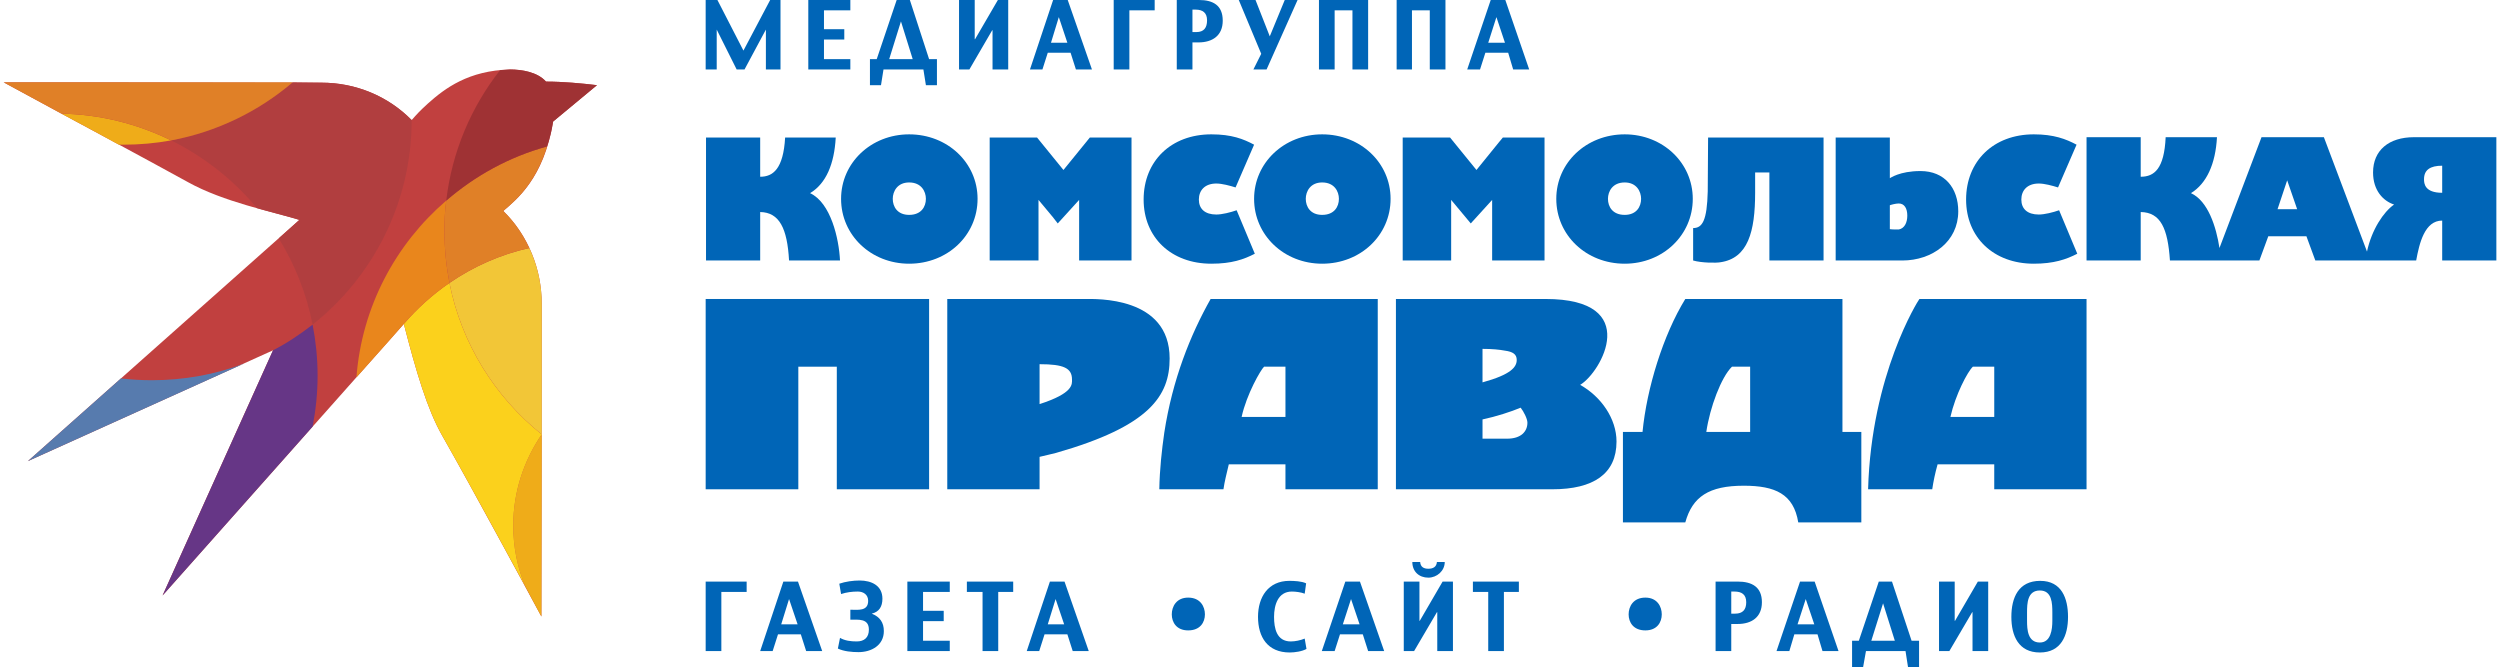 <?xml version="1.0" encoding="UTF-8"?> <!-- Creator: CorelDRAW 2019 (64-Bit) --> <svg xmlns="http://www.w3.org/2000/svg" xmlns:xlink="http://www.w3.org/1999/xlink" xmlns:xodm="http://www.corel.com/coreldraw/odm/2003" xml:space="preserve" width="386px" height="103px" style="shape-rendering:geometricPrecision; text-rendering:geometricPrecision; image-rendering:optimizeQuality; fill-rule:evenodd; clip-rule:evenodd" viewBox="0 0 69.95 18.72"> <defs> <style type="text/css"> <![CDATA[ .fil7 {fill:#FBD11C} .fil9 {fill:#F2C637} .fil5 {fill:#EFAC19} .fil8 {fill:#E9861C} .fil10 {fill:#E08027} .fil2 {fill:#C1403F} .fil6 {fill:#B13E3F} .fil11 {fill:#9F3234} .fil3 {fill:#577BAE} .fil4 {fill:#663686} .fil0 {fill:#0065B7} .fil1 {fill:#0065B7;fill-rule:nonzero} ]]> </style> </defs> <g id="Слой_x0020_1">  <g id="_166256523888"> <path class="fil0" d="M20.85 16.61l0 -0.29 -1.15 0 0 1.95 0.44 0 0 -1.66 0.71 0zm2.12 1.66l-0.68 -1.95 -0.41 0 -0.65 1.95 0.35 0 0.15 -0.47 0.64 0 0.15 0.47 0.45 0zm-0.69 -0.75l-0.46 0 0.22 -0.71 0.24 0.71zm2.42 0.19c0,-0.24 -0.11,-0.4 -0.34,-0.49 0.21,-0.05 0.3,-0.2 0.3,-0.42 0,-0.37 -0.31,-0.51 -0.64,-0.51 -0.18,0 -0.4,0.03 -0.57,0.09l0.05 0.29c0.15,-0.05 0.31,-0.07 0.47,-0.07 0.16,0 0.29,0.09 0.29,0.26 0,0.3 -0.29,0.25 -0.5,0.25l0 0.28c0.23,0 0.52,-0.04 0.52,0.28 0,0.22 -0.13,0.33 -0.34,0.33 -0.17,0 -0.33,-0.02 -0.47,-0.1l-0.06 0.3c0.17,0.08 0.39,0.1 0.58,0.1 0.36,0 0.71,-0.19 0.71,-0.59zm1.85 0.56l0 -0.29 -0.75 0 0 -0.55 0.58 0 0 -0.29 -0.58 0 0 -0.53 0.75 0 0 -0.29 -1.19 0 0 1.95 1.19 0zm1.78 -1.66l0 -0.29 -1.3 0 0 0.29 0.44 0 0 1.66 0.44 0 0 -1.66 0.42 0zm2.12 1.66l-0.68 -1.95 -0.41 0 -0.65 1.95 0.35 0 0.15 -0.47 0.64 0 0.15 0.47 0.45 0zm-0.69 -0.75l-0.46 0 0.22 -0.71 0.24 0.71z"></path> <path class="fil0" d="M36.56 18.21l-0.05 -0.29c-0.12,0.05 -0.27,0.08 -0.39,0.08 -0.4,0 -0.47,-0.37 -0.47,-0.69 0,-0.33 0.11,-0.71 0.5,-0.71 0.11,0 0.26,0.02 0.36,0.06l0.04 -0.29c-0.12,-0.06 -0.33,-0.07 -0.47,-0.07 -0.59,0 -0.88,0.45 -0.88,1.01 0,0.57 0.27,1 0.89,1 0.14,0 0.35,-0.03 0.47,-0.1zm2.18 0.06l-0.68 -1.95 -0.41 0 -0.66 1.95 0.36 0 0.15 -0.47 0.64 0 0.15 0.47 0.45 0zm-0.69 -0.75l-0.47 0 0.23 -0.71 0.24 0.71zm2.39 -1.75l-0.22 0c-0.01,0.14 -0.11,0.19 -0.24,0.19 -0.13,0 -0.22,-0.05 -0.23,-0.19l-0.22 0c0,0.27 0.19,0.44 0.45,0.44 0.24,0 0.46,-0.19 0.46,-0.44zm0.23 2.5l0 -1.95 -0.29 0 -0.64 1.1 -0.01 0 0 -1.1 -0.44 0 0 1.95 0.29 0 0.64 -1.09 0.01 0 0 1.09 0.44 0zm1.85 -1.66l0 -0.29 -1.29 0 0 0.29 0.43 0 0 1.66 0.44 0 0 -1.66 0.42 0z"></path> <path class="fil0" d="M49.34 16.9c0,-0.43 -0.28,-0.58 -0.68,-0.58l-0.62 0 0 1.95 0.44 0 0 -0.76 0.18 0c0.39,0 0.68,-0.19 0.68,-0.61zm-0.44 0c0,0.21 -0.1,0.32 -0.31,0.32l-0.11 0 0 -0.62 0.09 0c0.2,0 0.33,0.08 0.33,0.3zm2.59 1.37l-0.67 -1.95 -0.41 0 -0.66 1.95 0.36 0 0.14 -0.47 0.65 0 0.14 0.47 0.45 0zm-0.68 -0.75l-0.47 0 0.23 -0.71 0.24 0.71zm2.94 1.2l0 -0.74 -0.21 0 -0.55 -1.66 -0.37 0 -0.56 1.66 -0.19 0 0 0.74 0.31 0 0.08 -0.45 1.11 0 0.07 0.45 0.31 0zm-0.68 -0.74l-0.66 0 0.33 -1.05 0.33 1.05zm2.62 0.29l0 -1.95 -0.29 0 -0.64 1.1 -0.01 0 0 -1.1 -0.44 0 0 1.95 0.29 0 0.64 -1.09 0.01 0 0 1.09 0.44 0zm1.45 0.04c0.6,0 0.79,-0.48 0.79,-1 0,-0.52 -0.18,-1.01 -0.78,-1.01 -0.61,0 -0.81,0.47 -0.81,1.01 0,0.53 0.2,1 0.8,1zm0.35 -0.89c0,0.24 -0.04,0.61 -0.35,0.61 -0.34,0 -0.36,-0.36 -0.36,-0.61l0 -0.23c0,-0.26 0.01,-0.62 0.36,-0.62 0.34,0 0.35,0.36 0.35,0.62l0 0.23z"></path> <path class="fil0" d="M21.8 1.95l0 -1.95 -0.29 0 -0.75 1.42 -0.73 -1.42 -0.33 0 0 1.95 0.31 0 0 -1.12 0.56 1.12 0.22 0 0.6 -1.12 0 1.12 0.41 0zm1.96 0l0 -0.29 -0.74 0 0 -0.55 0.57 0 0 -0.29 -0.57 0 0 -0.53 0.74 0 0 -0.29 -1.18 0 0 1.95 1.18 0zm2.43 0.44l0 -0.73 -0.22 0 -0.54 -1.66 -0.37 0 -0.56 1.66 -0.19 0 0 0.73 0.31 0 0.07 -0.44 1.12 0 0.07 0.44 0.31 0zm-0.68 -0.73l-0.66 0 0.33 -1.06 0.33 1.06zm2.68 0.29l0 -1.95 -0.29 0 -0.64 1.1 -0.01 0 0 -1.1 -0.44 0 0 1.95 0.29 0 0.64 -1.1 0.01 0 0 1.1 0.44 0zm2.35 0l-0.68 -1.95 -0.41 0 -0.65 1.95 0.35 0 0.15 -0.47 0.64 0 0.15 0.47 0.45 0zm-0.69 -0.75l-0.46 0 0.22 -0.72 0.24 0.72zm2.45 -0.91l0 -0.29 -1.15 0 0 1.95 0.44 0 0 -1.66 0.71 0zm1.91 0.29c0,-0.43 -0.27,-0.58 -0.67,-0.58l-0.62 0 0 1.95 0.44 0 0 -0.76 0.17 0c0.39,0 0.68,-0.19 0.68,-0.61zm-0.44 -0.01c0,0.21 -0.09,0.33 -0.3,0.33l-0.11 0 0 -0.63 0.09 0c0.2,0 0.32,0.09 0.32,0.3zm2.54 -0.57l-0.36 0 -0.42 1.02 -0.4 -1.02 -0.47 0 0.63 1.51 -0.22 0.44 0.37 0 0.87 -1.95zm1.98 1.95l0 -1.95 -1.38 0 0 1.95 0.44 0 0 -1.66 0.5 0 0 1.66 0.44 0zm2.17 0l0 -1.95 -1.37 0 0 1.95 0.43 0 0 -1.66 0.5 0 0 1.66 0.44 0zm2.35 0l-0.67 -1.95 -0.41 0 -0.66 1.95 0.36 0 0.15 -0.47 0.64 0 0.14 0.47 0.45 0zm-0.68 -0.75l-0.47 0 0.23 -0.72 0.24 0.72z"></path> <path class="fil1" d="M68.43 5.41c-0.49,0 -0.51,-0.26 -0.51,-0.38 0,-0.26 0.17,-0.38 0.51,-0.38l0 0.76zm-4.62 0.46l0.27 -0.81 0.28 0.81 -0.55 0zm3.83 -2.02c-0.71,0 -1.15,0.37 -1.15,0.99 0,0.5 0.28,0.8 0.59,0.9 -0.3,0.21 -0.63,0.71 -0.76,1.32l-1.21 -3.21 -1.75 0 -1.18 3.11c-0.09,-0.59 -0.32,-1.32 -0.8,-1.54 0.44,-0.27 0.69,-0.82 0.73,-1.57l-1.44 0c-0.04,0.89 -0.32,1.11 -0.7,1.11l0 -1.11 -1.52 0 0 3.46 1.52 0 0 -1.36c0.56,0.01 0.76,0.46 0.82,1.36l2.51 0 0.25 -0.68 1.07 0 0.25 0.68 2.83 0c0.09,-0.49 0.24,-1.12 0.73,-1.12l0 1.12 1.52 0 0 -3.46 -2.31 0z"></path> <path class="fil0" d="M45.49 5.12l0 0c0.33,0 0.46,0.25 0.46,0.46 0,0.22 -0.13,0.45 -0.46,0.45 -0.34,0 -0.47,-0.23 -0.47,-0.45 0,-0.21 0.13,-0.46 0.47,-0.46zm0 2.28c1.07,0 1.91,-0.8 1.91,-1.82 0,-1.01 -0.84,-1.81 -1.91,-1.81 -1.08,0 -1.92,0.8 -1.92,1.81 0,1.02 0.84,1.82 1.92,1.82z"></path> <path class="fil0" d="M29.04 5.61l0.4 0.48 0.14 0.18 0.6 -0.66 0 1.7 1.47 0 0 -3.45 -1.17 0 -0.74 0.91c-0.38,-0.47 -0.2,-0.25 -0.74,-0.91l-1.33 0 0 3.45 1.37 0 0 -1.7z"></path> <path class="fil0" d="M52.93 6.43l0 -0.67c0.02,-0.01 0.16,-0.05 0.25,-0.05 0.16,0 0.24,0.14 0.24,0.34 0,0.2 -0.08,0.36 -0.24,0.39 -0.08,0 -0.2,0 -0.25,-0.01zm0.35 0.88c0.84,0 1.57,-0.53 1.57,-1.38 0,-0.65 -0.38,-1.13 -1.06,-1.13 -0.59,0 -0.85,0.2 -0.86,0.2l0 -1.14 -1.52 0 0 3.45 1.87 0z"></path> <path class="fil0" d="M49.01 12.12l-1.23 0c0.1,-0.69 0.42,-1.54 0.72,-1.83l0.51 0 0 1.83zm2.59 -3.73l-4.41 0c-0.62,1.01 -1.08,2.5 -1.2,3.73l-0.55 0 0 2.54 1.75 0c0.2,-0.72 0.66,-1.03 1.64,-1.03 0.88,0 1.4,0.23 1.53,1.03l1.77 0 0 -2.54 -0.53 0 0 -3.73z"></path> <path class="fil0" d="M48.17 7.36c0.78,-0.11 0.98,-0.86 0.98,-1.95l0 -0.57 0.4 0 0 2.47 1.52 0 0 -3.45 -3.24 0 -0.01 1.51c-0.02,0.82 -0.15,1.03 -0.41,1.03l0 0.91c0.24,0.07 0.65,0.07 0.76,0.05z"></path> <path class="fil0" d="M40.62 5.61l0.55 0.66 0.6 -0.66 0 1.7 1.47 0 0 -3.45 -1.17 0c-0.09,0.11 0.02,-0.03 -0.74,0.91l-0.74 -0.91 -1.33 0 0 3.45 1.36 0 0 -1.7z"></path> <path class="fil0" d="M42.19 12.31l-0.69 0 0 -0.54c0.38,-0.08 0.81,-0.22 1.07,-0.33 0.08,0.1 0.19,0.31 0.19,0.42 0,0.25 -0.18,0.45 -0.57,0.45zm-0.69 -2.52l0 0c0.27,0 0.47,0.02 0.63,0.05 0.22,0.03 0.33,0.1 0.33,0.26 0,0.2 -0.16,0.41 -0.96,0.63l0 -0.94zm2.74 1.01c0.59,-0.35 1.76,-2.41 -0.97,-2.41l-4.2 0 0 5.34 4.39 0c1.15,0 1.8,-0.43 1.8,-1.34 0,-0.64 -0.43,-1.26 -1.02,-1.59z"></path> <path class="fil0" d="M29.98 10.65c0,-0.32 -0.23,-0.43 -0.91,-0.43l0 1.12c0.96,-0.31 0.91,-0.56 0.91,-0.69zm2.74 -0.59c0,-1.75 -2.07,-1.67 -2.38,-1.67l-3.86 0 0 5.34 2.59 0 0 -0.91c0.16,-0.04 0.31,-0.07 0.46,-0.11 2.63,-0.75 3.19,-1.6 3.19,-2.65z"></path> <path class="fil0" d="M57.11 6.02c-0.32,0 -0.49,-0.16 -0.49,-0.42 0,-0.26 0.17,-0.45 0.49,-0.45 0.16,0 0.38,0.06 0.54,0.11l0.52 -1.2c-0.3,-0.16 -0.64,-0.29 -1.2,-0.29 -1.13,0 -1.9,0.75 -1.9,1.83 0,1.06 0.77,1.8 1.9,1.8 0.56,0 0.91,-0.12 1.22,-0.28l-0.51 -1.22c-0.17,0.06 -0.41,0.12 -0.57,0.12z"></path> <path class="fil0" d="M55.86 10.29l0 1.41 -1.23 0c0.14,-0.62 0.48,-1.27 0.63,-1.41l0.6 0zm-2.1 -1.9c-0.04,0.05 -1.35,2.12 -1.44,5.34l1.8 0c0.03,-0.21 0.08,-0.45 0.15,-0.7l1.59 0 0 0.7 2.59 0 0 -5.34 -4.69 0z"></path> <path class="fil0" d="M35.97 11.7l-1.23 0c0.14,-0.64 0.54,-1.33 0.63,-1.41l0.6 0 0 1.41zm-2.1 -3.31c-0.57,1.01 -1.07,2.26 -1.3,3.75 -0.07,0.49 -0.13,1.03 -0.14,1.59l1.8 0c0.03,-0.21 0.09,-0.45 0.15,-0.7l1.59 0 0 0.7 2.59 0 0 -5.34 -4.69 0z"></path> <polygon class="fil0" points="19.7,8.39 19.7,13.73 22.3,13.73 22.3,10.29 23.38,10.29 23.38,13.73 25.97,13.73 25.97,8.39 "></polygon> <path class="fil0" d="M25.41 5.12l0 0c0.34,0 0.47,0.25 0.47,0.46 0,0.22 -0.13,0.45 -0.47,0.45 -0.33,0 -0.46,-0.23 -0.46,-0.45 0,-0.21 0.13,-0.46 0.46,-0.46zm0 2.28c1.08,0 1.92,-0.8 1.92,-1.82 0,-1.01 -0.84,-1.81 -1.92,-1.81 -1.07,0 -1.91,0.8 -1.91,1.81 0,1.02 0.84,1.82 1.91,1.82z"></path> <path class="fil0" d="M21.23 5.95c0.54,0.01 0.76,0.46 0.81,1.36l1.43 0c-0.03,-0.62 -0.26,-1.62 -0.84,-1.89 0.45,-0.27 0.68,-0.82 0.72,-1.56l-1.42 0c-0.05,0.88 -0.34,1.1 -0.7,1.1l0 -1.1 -1.52 0 0 3.45 1.52 0 0 -1.36z"></path> <path class="fil0" d="M34.03 6.02c-0.32,0 -0.49,-0.16 -0.49,-0.42 0,-0.26 0.17,-0.45 0.49,-0.45 0.16,0 0.38,0.06 0.54,0.11l0.52 -1.2c-0.3,-0.16 -0.63,-0.29 -1.2,-0.29 -1.13,0 -1.9,0.75 -1.9,1.83 0,1.06 0.77,1.8 1.9,1.8 0.57,0 0.91,-0.12 1.22,-0.28l-0.51 -1.22c-0.17,0.06 -0.41,0.12 -0.57,0.12z"></path> <path class="fil0" d="M37 5.12l0 0c0.34,0 0.47,0.25 0.47,0.46 0,0.22 -0.13,0.45 -0.47,0.45 -0.33,0 -0.46,-0.23 -0.46,-0.45 0,-0.21 0.13,-0.46 0.46,-0.46zm0 2.28c1.08,0 1.92,-0.8 1.92,-1.82 0,-1.01 -0.84,-1.81 -1.92,-1.81 -1.07,0 -1.91,0.8 -1.91,1.81 0,1.02 0.84,1.82 1.91,1.82z"></path> <path class="fil0" d="M33.24 16.77l0 0c0.34,0 0.47,0.25 0.47,0.47 0,0.22 -0.13,0.45 -0.47,0.45 -0.33,0 -0.46,-0.23 -0.46,-0.45 0,-0.22 0.13,-0.47 0.46,-0.47z"></path> <path class="fil0" d="M46.07 16.77l0 0c0.33,0 0.46,0.25 0.46,0.47 0,0.22 -0.13,0.45 -0.46,0.45 -0.34,0 -0.47,-0.23 -0.47,-0.45 0,-0.22 0.13,-0.47 0.47,-0.47z"></path> </g> <g id="Ptichka_KP.cdr"> <path class="fil2" d="M2.2 3.5l-2.2 -1.19c0,0 6.04,0 8.92,0.01 0.95,0 1.86,0.37 2.53,1.05l0 0c0.14,-0.16 0.21,-0.24 0.45,-0.46 0.49,-0.44 1.15,-0.93 2.31,-0.96 0.33,0 0.77,0.07 1.01,0.34 0.49,0 1.01,0.05 1.43,0.1l-1.23 1.02c-0.26,1.6 -1.04,2.2 -1.4,2.51 0.7,0.69 1.08,1.63 1.08,2.61 0,2.87 -0.01,8.77 -0.01,8.77l0 0 0 0c0,0 -1.92,-3.56 -2.78,-5.07 -0.42,-0.73 -0.74,-1.82 -1.08,-3.14 -0.12,0.14 -6.77,7.62 -6.77,7.62l3.1 -6.88 -6.88 3.11c0,0 7.35,-6.53 7.62,-6.77 -0.79,-0.24 -2.12,-0.5 -3.13,-1.06 -1.07,-0.59 -2.97,-1.61 -2.97,-1.61l0 0z"></path> <path class="fil3" d="M7.56 9.83l0 0 0 0 0 0 0 0zm-4.27 0.79c0.28,0.03 0.57,0.05 0.86,0.05 0.91,0 1.79,-0.16 2.6,-0.47l-6.07 2.74 2.61 -2.32zm4.26 -0.78l0.01 -0.01 0 0 -0.01 0.01z"></path> <path class="fil4" d="M7.56 9.83c0.39,-0.2 0.76,-0.45 1.11,-0.72 0.09,0.46 0.14,0.94 0.14,1.43 0,0.49 -0.05,0.97 -0.14,1.43 -1.92,2.16 -4.21,4.74 -4.21,4.74l3.1 -6.88z"></path> <path class="fil5" d="M1.62 3.19c1.1,0.02 2.14,0.29 3.08,0.75 -0.44,0.08 -0.88,0.12 -1.34,0.12 -0.04,0 -0.08,0 -0.13,0 -0.58,-0.32 -1.03,-0.56 -1.03,-0.56l0 0 0 0 -0.58 -0.31z"></path> <path class="fil6" d="M4.7 3.94c1.28,-0.24 2.45,-0.81 3.41,-1.63l0.81 0.01c0.95,0 1.86,0.37 2.53,1.05 0,2.32 -1.09,4.4 -2.78,5.74 -0.17,-0.87 -0.5,-1.69 -0.95,-2.42l0.58 -0.52c-0.33,-0.1 -0.74,-0.2 -1.19,-0.33 -0.66,-0.79 -1.48,-1.44 -2.41,-1.9l0 0z"></path> <path class="fil5" d="M14.64 16.46c-0.22,-0.52 -0.34,-1.1 -0.34,-1.71 0,-0.95 0.3,-1.83 0.8,-2.56l-0.01 5.11 0 0 0 0c0,0 -0.18,-0.33 -0.45,-0.84z"></path> <path class="fil7" d="M12.51 7.94c0.34,1.71 1.28,3.2 2.59,4.25l0 0c-0.5,0.73 -0.8,1.61 -0.8,2.56 0,0.61 0.12,1.19 0.34,1.71 -0.62,-1.14 -1.73,-3.18 -2.33,-4.23 -0.42,-0.73 -0.74,-1.82 -1.08,-3.14 0.37,-0.43 0.8,-0.82 1.28,-1.15l0 0z"></path> <path class="fil8" d="M12.42 5.63c-0.04,0.28 -0.05,0.57 -0.05,0.86 0,0.5 0.05,0.98 0.14,1.45 -0.48,0.33 -0.91,0.72 -1.28,1.15l0 0c-0.03,0.04 -0.57,0.65 -1.33,1.5 0.15,-1.98 1.1,-3.74 2.52,-4.96l0 0z"></path> <path class="fil9" d="M12.51 7.94c0.67,-0.46 1.43,-0.8 2.24,-0.98 0.23,0.48 0.35,1.02 0.35,1.57l0 3.66c-1.31,-1.05 -2.25,-2.54 -2.59,-4.25l0 0z"></path> <path class="fil10" d="M12.42 5.63c0.81,-0.7 1.77,-1.23 2.83,-1.52 -0.34,1.09 -0.93,1.55 -1.23,1.81 0.31,0.3 0.55,0.65 0.73,1.04 -0.81,0.18 -1.57,0.52 -2.24,0.98 -0.09,-0.47 -0.14,-0.95 -0.14,-1.45 0,-0.29 0.01,-0.58 0.05,-0.86l0 0z"></path> <path class="fil11" d="M12.42 5.63c0.16,-1.37 0.7,-2.63 1.51,-3.66 0.09,-0.01 0.19,-0.01 0.28,-0.02 0.33,0 0.77,0.07 1.01,0.34 0.49,0 1.01,0.05 1.43,0.1l-1.23 1.02c-0.04,0.26 -0.1,0.49 -0.17,0.7 -1.06,0.29 -2.02,0.82 -2.83,1.52l0 0z"></path> <path class="fil10" d="M8.11 2.31c-0.96,0.82 -2.13,1.39 -3.41,1.63 -0.94,-0.46 -1.98,-0.73 -3.08,-0.75l-1.62 -0.88 8.11 0z"></path> </g> </g> </svg> 